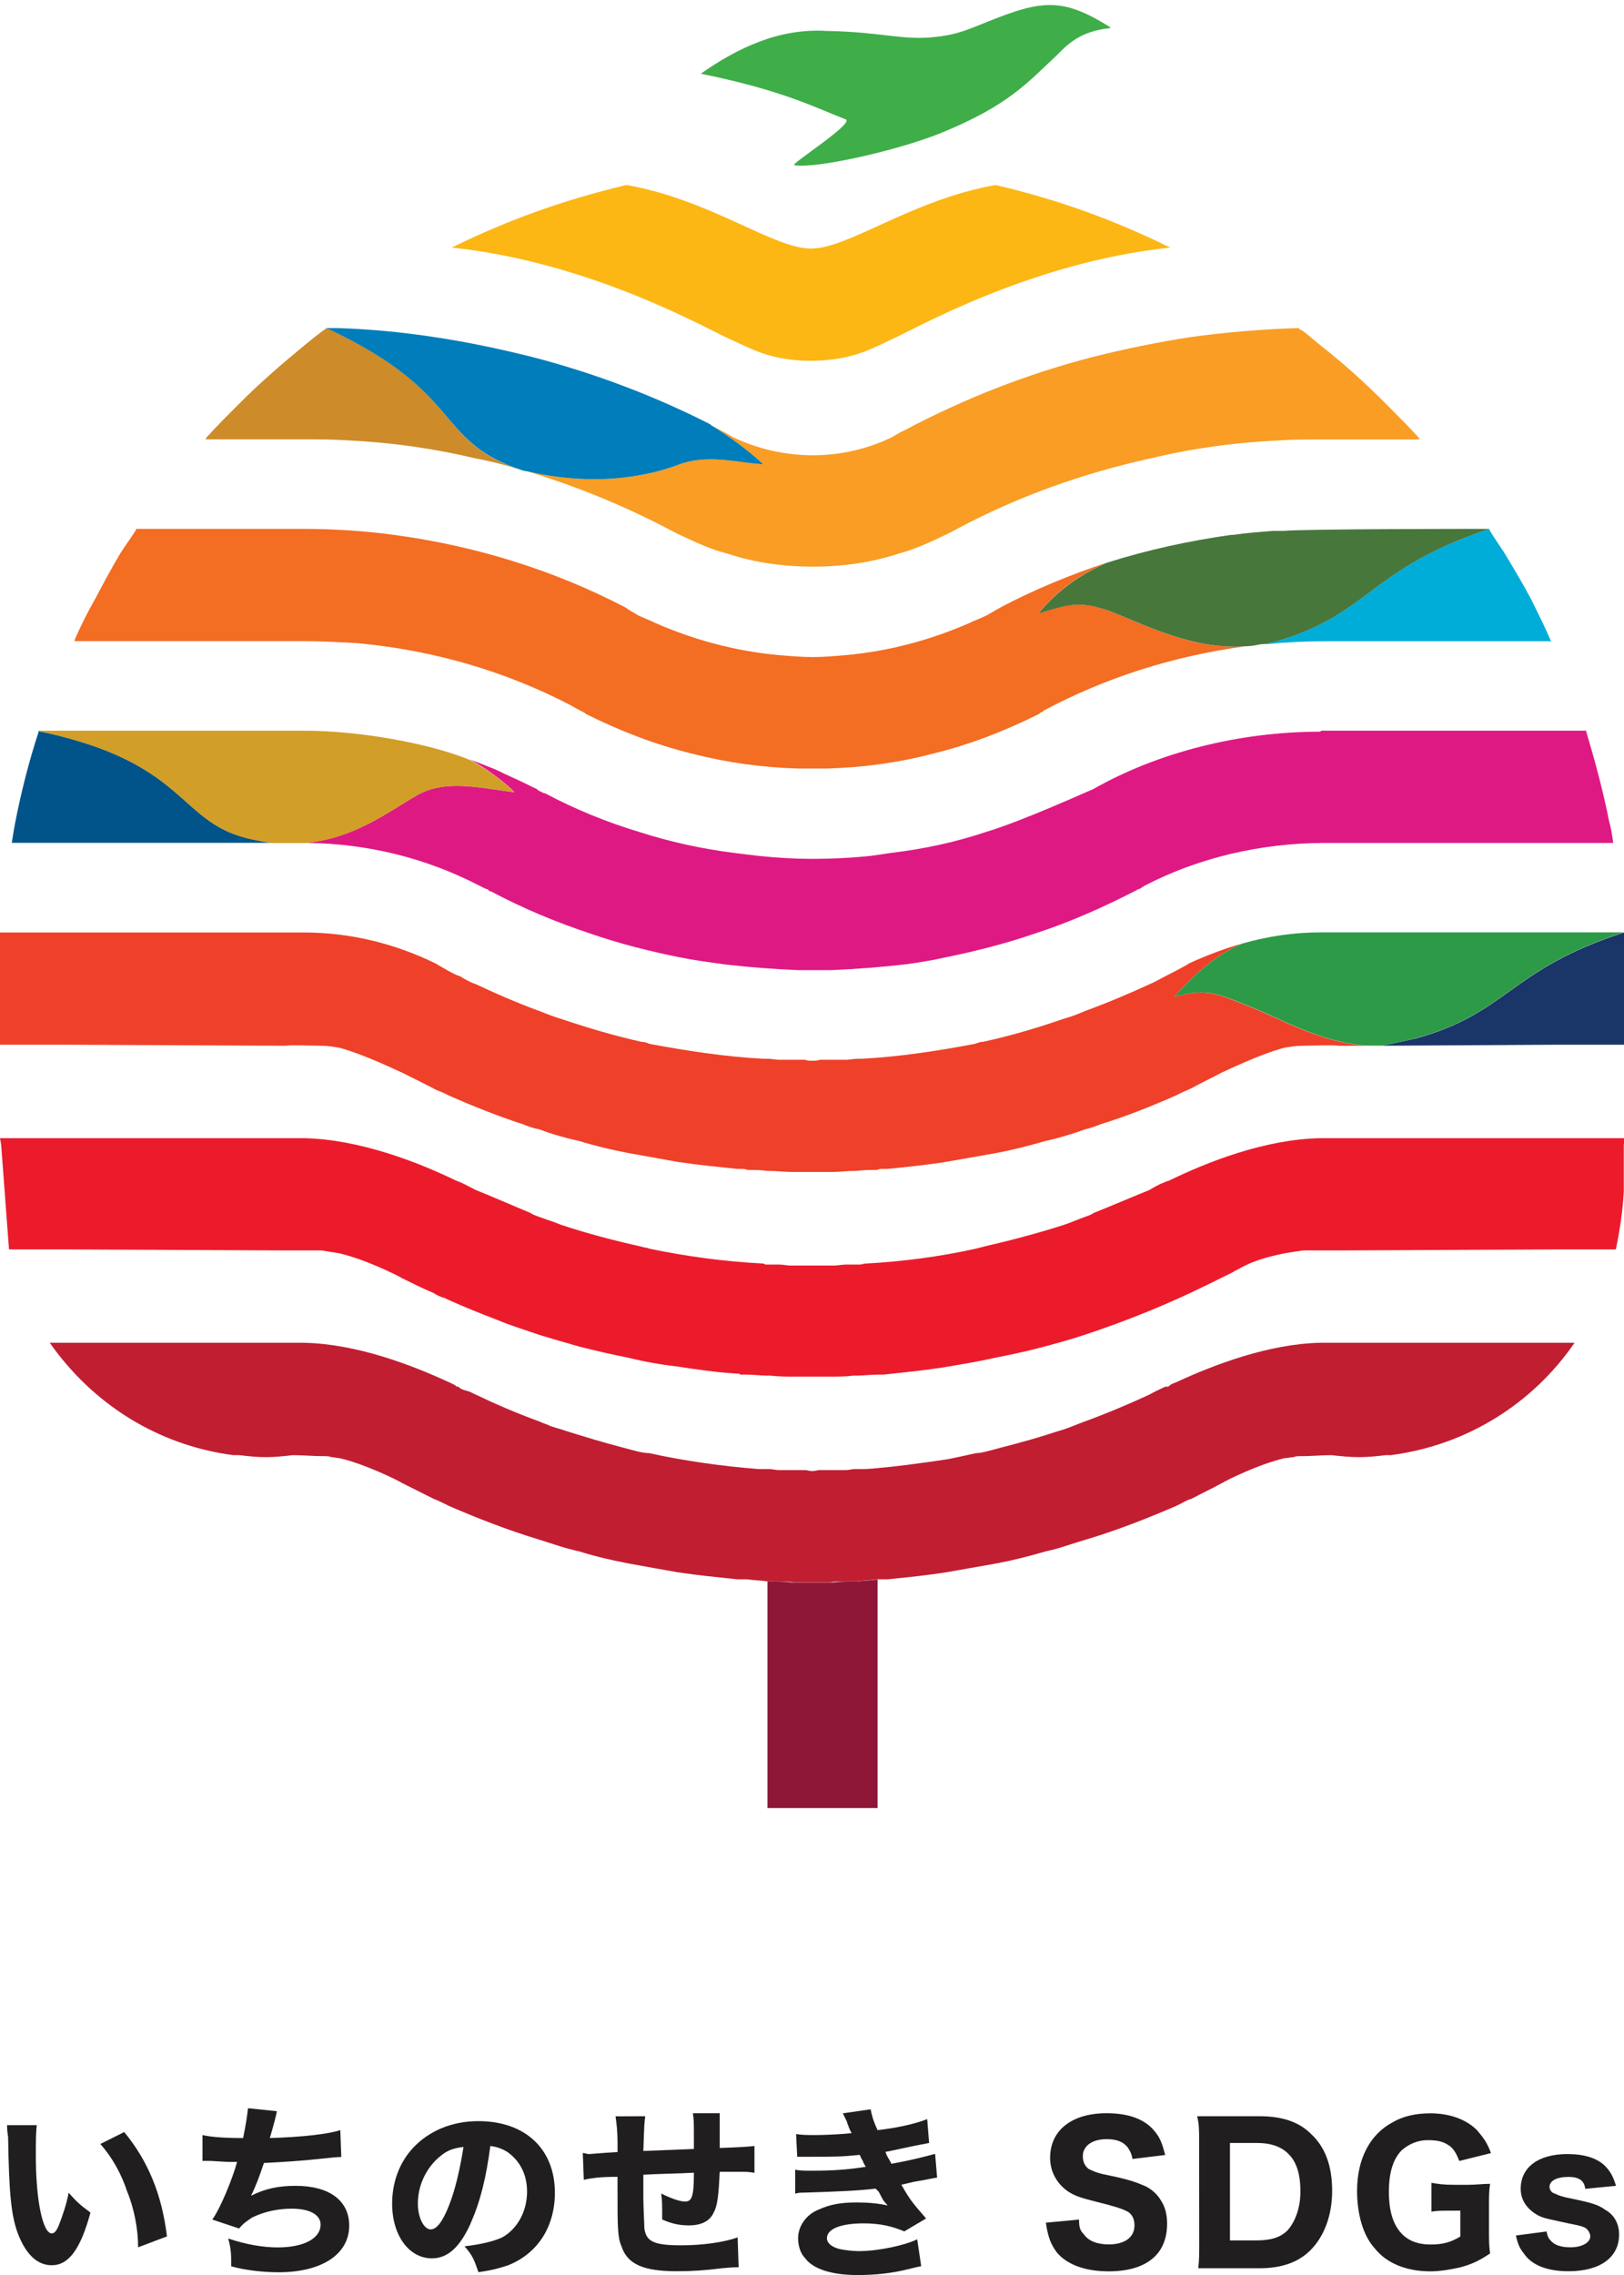 <?xml version="1.0" encoding="UTF-8"?>
<svg id="_レイヤー_2" data-name="レイヤー 2" xmlns="http://www.w3.org/2000/svg" xmlns:xlink="http://www.w3.org/1999/xlink" viewBox="0 0 162.26 227.19">
  <defs>
    <style>
      .cls-1, .cls-2, .cls-3, .cls-4, .cls-5, .cls-6, .cls-7, .cls-8, .cls-9, .cls-10, .cls-11, .cls-12, .cls-13, .cls-14, .cls-15, .cls-16, .cls-17, .cls-18, .cls-19, .cls-20, .cls-21, .cls-22, .cls-23, .cls-24, .cls-25, .cls-26, .cls-27 {
        fill: none;
      }

      .cls-2 {
        clip-path: url(#clippath-8);
      }

      .cls-3 {
        clip-path: url(#clippath-7);
      }

      .cls-4 {
        clip-path: url(#clippath-6);
      }

      .cls-5 {
        clip-path: url(#clippath-9);
      }

      .cls-6 {
        clip-path: url(#clippath-5);
      }

      .cls-7 {
        clip-path: url(#clippath-3);
      }

      .cls-8 {
        clip-path: url(#clippath-4);
      }

      .cls-9 {
        clip-path: url(#clippath-2);
      }

      .cls-10 {
        clip-path: url(#clippath-1);
      }

      .cls-28 {
        fill: #f99d24;
      }

      .cls-29 {
        fill: #005489;
      }

      .cls-30 {
        fill: #00add8;
      }

      .cls-31 {
        fill: #007dbb;
      }

      .cls-32 {
        fill: #eb1b2c;
      }

      .cls-33 {
        fill: #f36d23;
      }

      .cls-34 {
        fill: #fcb715;
      }

      .cls-35 {
        fill: #ef4029;
      }

      .cls-36 {
        fill: #8e1737;
      }

      .cls-37 {
        fill: #ce8b29;
      }

      .cls-38 {
        fill: #c11e32;
      }

      .cls-39 {
        fill: #d19e28;
      }

      .cls-40 {
        fill: #df1983;
      }

      .cls-41 {
        fill: #211e1f;
      }

      .cls-42 {
        fill: #3fae49;
      }

      .cls-43 {
        fill: #1a3567;
      }

      .cls-44 {
        fill: #48773b;
      }

      .cls-45 {
        fill: #2c9a46;
      }

      .cls-11 {
        clip-path: url(#clippath-13);
      }

      .cls-12 {
        clip-path: url(#clippath-14);
      }

      .cls-13 {
        clip-path: url(#clippath-12);
      }

      .cls-14 {
        clip-path: url(#clippath-11);
      }

      .cls-15 {
        clip-path: url(#clippath-18);
      }

      .cls-16 {
        clip-path: url(#clippath-19);
      }

      .cls-17 {
        clip-path: url(#clippath-17);
      }

      .cls-18 {
        clip-path: url(#clippath-16);
      }

      .cls-19 {
        clip-path: url(#clippath-10);
      }

      .cls-20 {
        clip-path: url(#clippath-15);
      }

      .cls-21 {
        clip-path: url(#clippath-25);
      }

      .cls-22 {
        clip-path: url(#clippath-22);
      }

      .cls-23 {
        clip-path: url(#clippath-23);
      }

      .cls-24 {
        clip-path: url(#clippath-24);
      }

      .cls-25 {
        clip-path: url(#clippath-21);
      }

      .cls-26 {
        clip-path: url(#clippath-20);
      }

      .cls-27 {
        clip-path: url(#clippath);
      }
    </style>
    <clipPath id="clippath">
      <rect class="cls-1" x=".7" y="212.2" width="15.97" height="13.99"/>
    </clipPath>
    <clipPath id="clippath-1">
      <rect class="cls-1" x="20.24" y="210.51" width="14.68" height="16.37"/>
    </clipPath>
    <clipPath id="clippath-2">
      <rect class="cls-1" x="39.18" y="211.8" width="16.27" height="15.08"/>
    </clipPath>
    <clipPath id="clippath-3">
      <rect class="cls-1" x="58.22" y="211" width="17.16" height="15.78"/>
    </clipPath>
    <clipPath id="clippath-4">
      <rect class="cls-1" x="79.45" y="210.61" width="14.18" height="16.57"/>
    </clipPath>
    <clipPath id="clippath-5">
      <rect class="cls-1" x="104.54" y="211" width="12.1" height="15.78"/>
    </clipPath>
    <clipPath id="clippath-6">
      <rect class="cls-1" x="119.61" y="211.3" width="13.49" height="15.18"/>
    </clipPath>
    <clipPath id="clippath-7">
      <rect class="cls-1" x="135.59" y="211" width="13.39" height="15.78"/>
    </clipPath>
    <clipPath id="clippath-8">
      <rect class="cls-1" x="151.45" y="215.08" width="10.32" height="11.71"/>
    </clipPath>
    <clipPath id="clippath-9">
      <rect class="cls-1" x="45.13" y="18.46" width="71.8" height="17.56"/>
    </clipPath>
    <clipPath id="clippath-10">
      <rect class="cls-1" x="70.02" width="40.96" height="16.88"/>
    </clipPath>
    <clipPath id="clippath-11">
      <rect class="cls-1" x="125.96" y="52.8" width="29.05" height="11.51"/>
    </clipPath>
    <clipPath id="clippath-12">
      <rect class="cls-1" x="7.44" y="52.8" width="117.03" height="23.92"/>
    </clipPath>
    <clipPath id="clippath-13">
      <rect class="cls-1" x="103.75" y="52.8" width="45.02" height="12.11"/>
    </clipPath>
    <clipPath id="clippath-14">
      <rect class="cls-1" x="0" y="113.64" width="162.26" height="23.82"/>
    </clipPath>
    <clipPath id="clippath-15">
      <rect class="cls-1" x="76.67" y="157.71" width="11" height="22.82"/>
    </clipPath>
    <clipPath id="clippath-16">
      <rect class="cls-1" x="0" y="93.1" width="136.67" height="23.92"/>
    </clipPath>
    <clipPath id="clippath-17">
      <rect class="cls-1" x="138.06" y="93.1" width="24.2" height="11.32"/>
    </clipPath>
    <clipPath id="clippath-18">
      <rect class="cls-1" x="117.33" y="93.1" width="44.93" height="11.32"/>
    </clipPath>
    <clipPath id="clippath-19">
      <rect class="cls-1" x="20.54" y="32.75" width="31.54" height="14.2"/>
    </clipPath>
    <clipPath id="clippath-20">
      <rect class="cls-1" x="52.67" y="32.75" width="89.17" height="23.82"/>
    </clipPath>
    <clipPath id="clippath-21">
      <rect class="cls-1" x="52.07" y="46.95" width=".59" height=".1"/>
    </clipPath>
    <clipPath id="clippath-22">
      <rect class="cls-1" x="32.63" y="32.75" width="43.64" height="15.09"/>
    </clipPath>
    <clipPath id="clippath-23">
      <rect class="cls-1" x="1.19" y="72.95" width="26.18" height="11.21"/>
    </clipPath>
    <clipPath id="clippath-24">
      <rect class="cls-1" x="29.76" y="72.95" width="131.41" height="23.92"/>
    </clipPath>
    <clipPath id="clippath-25">
      <rect class="cls-1" x="3.87" y="72.95" width="47.5" height="11.21"/>
    </clipPath>
  </defs>
  <g id="_レイヤー_1-2" data-name="レイヤー 1">
    <g>
      <g class="cls-27">
        <path class="cls-41" d="m3.68,212.2c-.1.69-.1,1.78-.1,3.07,0,4.46.7,7.74,1.59,7.74.3,0,.49-.3.7-.79.39-.99.79-2.18.99-3.27.79.89,1.09,1.18,2.18,1.98-1,3.67-2.18,5.26-3.87,5.26-1.39,0-2.48-1-3.27-2.88-.79-1.89-1-4.27-1.09-9.92-.1-.7-.1-.79-.1-1.19m11.7.69c2.38,2.88,3.77,6.25,4.27,10.42l-2.88,1.09c0-1.79-.39-3.87-1.09-5.56-.59-1.79-1.48-3.38-2.68-4.76l2.38-1.19Z"/>
      </g>
      <g class="cls-10">
        <path class="cls-41" d="m20.23,213.19c.89.2,2.18.3,4.06.3.3-1.49.4-2.18.49-2.98l2.88.3c0,.1-.2.99-.7,2.68,3.28-.1,5.85-.4,7.04-.79l.1,2.68q-.49,0-2.28.2c-1.88.2-3.37.29-5.45.4-.4,1.18-.79,2.28-1.29,3.27,1.39-.69,2.68-.99,4.46-.99,3.37,0,5.35,1.48,5.35,3.97,0,2.88-2.77,4.66-7.04,4.66-1.58,0-3.27-.19-4.75-.59,0-1.19,0-1.69-.3-2.78,1.78.6,3.47.89,4.96.89,2.58,0,4.27-.89,4.27-2.28,0-.99-1.1-1.59-2.88-1.59-1.39,0-2.77.3-3.97.89-.59.4-.89.6-1.29,1.09l-2.68-.89c.79-1.1,1.99-3.97,2.48-5.76h-.79c-.2,0-.3,0-1.88-.1h-.79"/>
      </g>
      <g class="cls-9">
        <path class="cls-41" d="m47.02,222.03c-1.09,2.38-2.29,3.47-3.87,3.47-2.28,0-3.97-2.28-3.97-5.46,0-2.08.69-4.06,2.08-5.56,1.58-1.69,3.86-2.68,6.54-2.68,4.66,0,7.64,2.77,7.64,7.15,0,3.37-1.69,6.05-4.66,7.24-.89.29-1.59.5-2.98.69-.4-1.19-.59-1.69-1.39-2.58,1.69-.2,2.88-.49,3.77-.89,1.58-.89,2.48-2.68,2.48-4.57,0-1.69-.69-3.07-1.98-3.97-.49-.3-.99-.5-1.69-.59-.4,3.07-.99,5.56-1.98,7.74m-2.98-6.75c-1.39,1.1-2.28,2.88-2.28,4.76,0,1.39.59,2.58,1.29,2.58.59,0,1.18-.79,1.78-2.28.69-1.69,1.18-3.97,1.49-5.95-.89.1-1.59.3-2.28.89Z"/>
      </g>
      <g class="cls-7">
        <path class="cls-41" d="m64.47,211.31c-.1.69-.1.8-.19,3.47q2.47-.1,5.05-.2v-.69c0-2.08,0-2.18-.1-2.88h2.68v3.47q2.87-.1,3.47-.2v2.68c-.6-.1-.79-.1-1.49-.1h-1.98c-.1,2.08-.2,3.37-.6,4.06-.39.89-1.29,1.29-2.47,1.29-.79,0-1.59-.1-2.68-.59v-.8c0-.59,0-1.1-.1-1.79.99.49,1.88.8,2.38.8.69,0,.89-.5.89-2.88-1.69.1-3.37.1-5.05.2v2.29c0,.99.1,2.68.1,3.07.19,1.29.89,1.69,3.67,1.69,2.18,0,4.27-.3,5.65-.79l.1,2.98q-.7,0-1.69.1c-1.49.2-2.98.3-4.46.3-3.37,0-4.96-.7-5.55-2.48-.4-.89-.4-1.98-.4-5.46v-1.49c-1.59,0-2.48.1-3.37.3l-.1-2.68c.2,0,.4.11.59.11s1.19-.11,2.88-.2v-.8c0-1.48-.11-2.08-.2-2.77"/>
      </g>
      <g class="cls-8">
        <path class="cls-41" d="m79.54,213.09c.59.1,1.19.1,1.98.1,1.09,0,2.78-.1,3.58-.19q-.1-.11-.3-.6c0-.1-.1-.2-.2-.59-.2-.4-.29-.6-.39-.79l2.78-.4c.1.49.19.99.69,2.08,1.78-.2,3.67-.59,4.96-1.1l.19,2.38c-2.18.4-3.76.8-4.36.89.2.59.3.59.6,1.19,2.17-.4,3.27-.7,4.36-.99l.2,2.38c-.3,0-.99.2-2.28.4q-.89.2-1.29.3c.89,1.58,1.18,1.88,2.47,3.37l-2.18,1.29c-1.18-.5-2.38-.8-4.06-.8-2.38,0-3.67.59-3.67,1.48,0,.5.49.89,1.29,1.09.49.1,1.29.2,1.88.2,1.99,0,4.66-.59,5.85-1.18l.4,2.68q-.49.1-1.29.3c-1.58.4-3.27.59-5.05.59-2.58,0-4.46-.59-5.26-1.69-.49-.49-.7-1.29-.7-1.99,0-1.18.8-2.38,2.09-2.87,1.09-.5,2.18-.7,3.77-.7,1.18,0,2.18.1,3.07.3-.11-.2-.2-.2-.4-.5-.2-.29-.2-.39-.49-.89q-.2-.2-.3-.29c-1.69.2-3.57.29-7.14.4-.4,0-.49,0-.89.1v-2.39c.49.1.79.1,1.79.1,1.88,0,3.47-.1,5.26-.39-.11-.2-.2-.3-.3-.6-.2-.3-.2-.4-.3-.59-1.88.19-2.47.19-5.45.19h-.8"/>
      </g>
      <g class="cls-6">
        <path class="cls-41" d="m107.81,221.63c0,.79.1,1.09.49,1.48.49.7,1.39,1,2.48,1,1.58,0,2.57-.7,2.57-1.89,0-.59-.19-1.09-.69-1.39-.6-.3-1.19-.5-3.17-.99-1.59-.4-2.18-.6-2.88-1.09-1.09-.8-1.69-1.99-1.69-3.28,0-2.77,2.18-4.46,5.65-4.46,2.18,0,3.87.59,4.86,1.88.49.6.7,1.19.99,2.29l-3.27.4c-.1-.6-.3-.89-.5-1.19-.49-.59-1.19-.79-2.08-.79-1.48,0-2.38.7-2.38,1.69,0,.59.2.99.59,1.29.4.19.8.4,1.78.59,1.99.4,2.88.7,3.57,1,.8.29,1.49.89,1.88,1.58.4.6.6,1.39.6,2.29,0,3.07-2.08,4.76-5.85,4.76-2.38,0-4.17-.7-5.16-1.88-.59-.8-.89-1.49-1.1-2.98"/>
      </g>
      <g class="cls-4">
        <path class="cls-41" d="m119.81,213.79c0-1.09,0-1.69-.2-2.48h6.25c2.28,0,3.97.59,5.15,1.79,1.39,1.29,2.09,3.17,2.09,5.65s-.8,4.57-2.18,5.95c-1.19,1.19-2.87,1.79-5.05,1.79h-6.15c.1-.79.1-1.39.1-2.58m5.75-.2c1.39,0,2.38-.3,3.07-1,.79-.89,1.29-2.28,1.29-3.87,0-1.78-.4-2.98-1.19-3.76-.69-.7-1.69-1.1-3.17-1.1h-2.68v9.73h2.68Z"/>
      </g>
      <g class="cls-3">
        <path class="cls-41" d="m144.91,220.74c-.89,0-1.29,0-1.89.1v-2.88c.7.11,1.1.2,2.39.2h1.18c.89,0,1.59-.1,2.29-.1-.11.69-.11,1.29-.11,2.38v1.99c0,1.29,0,1.79.11,2.58-1.19.8-1.89,1.09-2.98,1.39-.89.2-1.99.4-2.98.4-2.38,0-4.36-.79-5.55-2.28-1.19-1.29-1.78-3.47-1.78-5.76,0-3.17,1.28-5.65,3.57-6.85.99-.59,2.28-.89,3.76-.89,1.88,0,3.57.59,4.66,1.69.59.7.99,1.19,1.39,2.28l-3.17.79c-.3-.79-.6-1.29-1.09-1.59-.59-.39-1.19-.49-2.08-.49-.99,0-1.88.4-2.57,1-.89.89-1.29,2.28-1.29,4.16s.4,3.18,1.18,4.07c.7.8,1.69,1.19,2.98,1.19,1.19,0,1.99-.2,2.98-.8v-2.58"/>
      </g>
      <g class="cls-2">
        <path class="cls-41" d="m154.52,222.82c.1.49.2.69.4.89.4.49,1.09.69,1.99.69,1.18,0,1.98-.49,1.98-1.09,0-.3-.2-.6-.4-.79-.29-.2-.69-.3-1.69-.49-1.78-.4-2.47-.49-3.07-.79-1.1-.59-1.79-1.49-1.79-2.68,0-2.18,1.79-3.47,4.66-3.47,1.69,0,2.88.39,3.67,1.09.6.59.89,1.09,1.19,2.08l-3.07.3c-.1-.8-.59-1.19-1.69-1.19-1.18,0-1.88.4-1.88.99,0,.3.19.6.59.7.4.2.7.3,1.69.49,1.88.4,2.58.59,3.28,1.1.89.49,1.39,1.39,1.39,2.47,0,2.29-1.89,3.67-5.06,3.67-2.08,0-3.67-.59-4.46-1.78-.4-.5-.59-.89-.79-1.79"/>
      </g>
      <g class="cls-5">
        <path class="cls-34" d="m99.48,18.47c-8.43,1.49-14.68,6.35-18.45,6.35s-10.01-4.87-18.44-6.35c-6.25,1.49-11.8,3.47-17.46,6.25,14.08,1.49,25.69,8.24,27.77,9.13,2.58,1.19,4.16,2.09,7.93,2.18h.4c3.76-.1,5.45-.99,7.93-2.18,2.08-.89,13.69-7.64,27.76-9.13-5.65-2.77-11.11-4.76-17.45-6.25"/>
      </g>
      <g class="cls-19">
        <path class="cls-42" d="m110.39,2.39c-3.47-2.09-5.56-2.38-9.13-1.19-3.76,1.29-4.86,2.18-7.73,2.48-3.28.4-5.36-.49-10.91-.59-4.76-.3-8.92,1.69-12.6,4.27,8.33,1.69,11.61,3.47,14.48,4.56.89.4-5.55,4.47-5.15,4.57,1.98.4,10.11-1.39,14.57-3.17,6.85-2.78,8.73-5.06,11.71-7.84.89-.89,2.18-2.38,5.35-2.68-.2-.2-.4-.3-.59-.4"/>
      </g>
      <g class="cls-14">
        <path class="cls-30" d="m154.92,63.92c-.59-1.39-1.29-2.77-1.98-4.16-.79-1.49-1.69-2.98-2.58-4.47-.5-.79-1.1-1.59-1.59-2.48-12.1,4.07-11.8,8.44-21.22,11.22-.49.1-.99.29-1.58.29h.59c1.99-.2,3.87-.29,5.85-.29h22.61"/>
      </g>
      <g class="cls-13">
        <path class="cls-33" d="m110.68,60.94c-2.97-.99-3.86-.59-6.94.3,2.08-2.48,4.36-3.97,6.84-5.06-3.57,1.19-7.24,2.68-10.61,4.47-.49.29-.89.5-1.39.8-.59.29-1.19.49-1.79.79-3.87,1.68-7.93,2.77-12.2,3.17-1.18.1-2.28.2-3.37.2s-2.28-.1-3.47-.2c-4.27-.4-8.33-1.49-12.2-3.17-.59-.3-1.18-.5-1.78-.79-.49-.3-.89-.5-1.29-.8-7.24-3.77-15.07-6.16-23.11-7.24-2.97-.4-6.04-.6-9.02-.6H13.59v.1c-.49.79-1.09,1.58-1.59,2.38-.89,1.49-1.68,2.98-2.47,4.47-.79,1.39-1.49,2.77-2.08,4.16v.1h22.91c1.78,0,3.57.1,5.35.2,7.54.7,14.77,2.78,21.42,6.26.49.3.89.49,1.29.7l.1.1c3.37,1.69,6.94,3.07,10.6,3.97,3.47.89,7.04,1.39,10.61,1.49h2.88c3.67-.1,7.24-.6,10.61-1.49,3.67-.89,7.24-2.28,10.61-3.97l.1-.1c.1,0,.1-.1.2-.1,0,0,.1,0,.1-.1,6.15-3.28,12.89-5.46,20.23-6.45-5.45.4-10.31-2.28-13.78-3.58"/>
      </g>
      <g class="cls-11">
        <path class="cls-44" d="m148.77,52.81h-.69c-1.39,0-17.56,0-19.84.2h-.99c-1.39.1-2.68.2-4.06.4h-.2c-4.16.59-8.33,1.49-12.4,2.78-2.47,1.09-4.76,2.58-6.84,5.06,3.07-.89,3.97-1.29,6.94-.3,3.47,1.3,8.33,3.97,13.78,3.58.5,0,1-.1,1.49-.2.59,0,1.09-.2,1.58-.29,9.43-2.78,9.13-7.15,21.22-11.22"/>
      </g>
      <g class="cls-12">
        <path class="cls-32" d="m162.26,114.25v-.6h-30.35c-5.55.11-11.3,2.38-15.17,4.27h-.1l-.1.11v-.11l-.11.11c-.59.2-1.09.49-1.58.79-1.49.6-3.57,1.49-5.56,2.29-.29.2-.59.29-.89.4-.79.29-1.48.59-2.08.79-2.48.79-5.05,1.49-7.63,2.08-.4.1-.79.2-1.18.3-3.58.8-7.34,1.29-11.01,1.49-.2,0-.4.1-.6.1h-1.39c-.4,0-.8.1-1.18.1h-4.36c-.3,0-.7-.1-1.1-.1h-1.39l-.2-.1c-3.87-.2-7.64-.7-11.41-1.49-.2-.1-.49-.1-.79-.2-2.68-.6-5.35-1.29-8.03-2.18-.7-.3-1.39-.5-2.18-.79-.3-.11-.59-.2-.89-.4-1.88-.79-3.97-1.69-5.45-2.29-.6-.29-1.1-.59-1.59-.79l-.1-.11v.11c-.1,0-.1-.11-.1-.11h-.11c-3.86-1.88-9.72-4.16-15.27-4.27H0l.11.6.79,10.51h6.15l21.52.1h3.57c.59.1,1.19.2,1.78.29,2.58.6,5.75,2.18,6.25,2.48.99.49,1.99.99,3.17,1.49.3.2.7.4,1.09.49l.4.2c1.58.7,3.27,1.39,4.86,1.99,1.39.59,2.77.99,4.16,1.48,1.29.4,2.68.79,4.06,1.19,1.59.4,3.28.79,4.86,1.1,1.59.4,3.28.69,4.96.89,1.99.3,3.97.59,5.95.7.1,0,.2,0,.29.1h.7c.7,0,1.29.1,1.99.1h.29c.89.1,1.69.1,2.48.1h3.37c.89,0,1.69,0,2.48-.1h.3c.69,0,1.39-.1,2.08-.1h.6c1.88-.2,3.86-.4,5.85-.7,1.78-.3,3.57-.59,5.35-.99,1.48-.3,2.98-.6,4.46-1,1.48-.39,2.98-.79,4.46-1.29,3.57-1.18,7.14-2.58,10.51-4.16,1.29-.6,2.68-1.29,4.27-2.08.29-.2.59-.3.89-.49,1.28-.7,2.77-1.09,4.26-1.4.6-.1,1.19-.2,1.88-.29h3.58l21.42-.1h6.25c.4-1.88.7-3.87.8-5.85v-4.66m-41.36,12.1h0,0Z"/>
      </g>
      <g class="cls-20">
        <path class="cls-36" d="m85.6,157.91h-.3c-.7,0-1.29,0-1.98.1h-4.27c-.7-.1-1.39-.1-2.08-.1h-.29v22.63h11v-22.82h-.1c-.69.1-1.29.1-1.98.19"/>
      </g>
      <path class="cls-38" d="m131.91,134.08h0c-5.15.11-10.61,2.18-14.48,3.98-.3.1-.5.2-.7.4h-.3c-.59.29-1.09.5-1.58.79-1.69.79-4.27,1.89-6.45,2.68-.79.29-1.48.59-2.08.79-.69.2-1.28.4-1.88.59-1.88.59-3.87,1.09-5.75,1.59-.4.1-.79.2-1.18.2-.89.2-1.79.4-2.78.6-2.68.4-5.45.79-8.23.99h-1.1c-.29,0-.59.1-.89.1h-2.58c-.29,0-.5.1-.69.1h-.1c-.3,0-.5-.1-.7-.1h-2.58c-.4,0-.69-.1-.99-.1h-1.1c-3.67-.3-7.33-.8-10.9-1.59-.4,0-.89-.1-1.29-.2-1.88-.49-3.77-1-5.65-1.59-.69-.2-1.29-.4-1.88-.59-.3-.1-.7-.2-.99-.3-.4-.2-.79-.3-1.19-.49-2.18-.79-4.27-1.69-6.35-2.68-.2-.1-.4-.2-.6-.29-.4-.11-.69-.2-.89-.3-.1-.1-.19-.1-.19-.2h-.2c-.2-.2-.49-.3-.69-.4-3.87-1.79-9.32-3.87-14.58-3.98H4.97c4.26,6.06,10.71,10.22,18.34,11.22h.59c.89.1,1.69.2,2.68.2.89,0,1.79-.1,2.68-.2.89,0,2.18.1,2.88.1h.3c.2,0,.39,0,.69.1.3,0,.5.1.79.1,2.58.6,5.75,2.18,6.25,2.48.99.5,1.99,1,3.17,1.59.3.1.7.3,1.09.49l.4.2c2.97,1.29,6.04,2.47,9.02,3.37,1.29.4,2.68.9,4.06,1.19,1.59.5,3.28.89,4.86,1.19,1.59.3,3.28.59,4.96.89,1.99.3,3.97.49,5.95.7h.99c.59.1,1.29.1,1.99.2h.29c.8,0,1.69,0,2.48.1h3.37c.8-.1,1.59-.1,2.39-.1h.4c.69-.1,1.29-.1,1.98-.2h1.1c1.98-.2,3.97-.4,5.85-.7,1.69-.3,3.37-.59,5.06-.89,1.59-.3,3.17-.7,4.86-1.19,1.39-.29,2.68-.79,4.07-1.19,2.98-.89,6.05-2.08,9.03-3.37l.4-.2c.4-.2.69-.4,1.09-.49,1.1-.59,2.18-1.09,3.08-1.59.49-.3,3.67-1.88,6.25-2.48.3,0,.6-.1.89-.1.2-.1.49-.1.7-.1h.29c.6,0,1.99-.1,2.78-.1.89.1,1.88.2,2.77.2s1.79-.1,2.68-.2h.5c7.63-1,14.18-5.16,18.35-11.22h-25.3m-90.65,12.7h0,0Zm79.54,0h0,0Zm0,0h0,0Z"/>
      <g class="cls-18">
        <path class="cls-35" d="m117.33,99.55c2.09-2.38,4.36-4.36,6.85-5.35-1.78.49-3.57,1.18-5.35,1.98-.4.3-2.38,1.29-2.38,1.29-.59.3-1.09.6-1.58.8-1.69.79-4.27,1.89-6.45,2.68-.69.3-1.48.6-2.18.79-2.58.89-5.26,1.69-8.03,2.29-.3,0-.49.1-.8.2-3.67.7-7.54,1.29-11.3,1.49h-.4c-.4,0-.79.1-1.19.1h-2.58c-.29.1-.5.1-.79.1-.2,0-.5,0-.7-.1h-2.58c-.4,0-.79-.1-1.18-.1h-.4c-3.87-.2-7.64-.79-11.41-1.49-.2-.1-.49-.2-.79-.2-2.68-.6-5.35-1.39-8.03-2.29-.7-.2-1.39-.49-2.18-.79-2.18-.79-4.66-1.88-6.34-2.68-.6-.2-1.1-.49-1.59-.8-.4-.1-.7-.29-1.09-.49-.5-.3-.89-.5-1.39-.8-4.06-1.98-8.53-3.07-13.09-3.07H0v11.21h7.04l21.52.1c.5-.1,2.68,0,3.57,0,.59,0,1.19.1,1.78.2,2.58.7,5.75,2.28,6.25,2.48.99.49,1.99.99,3.17,1.59.3.2.7.29,1.09.49l.4.2c2.48,1.09,4.96,2.08,7.43,2.88.5.2,1,.4,1.59.49,1.29.49,2.68.89,4.06,1.19,1.59.49,3.28.89,4.86,1.19,1.59.29,3.28.59,4.96.89,1.99.3,3.97.49,5.95.7h.4c.2,0,.4,0,.59.1.7,0,1.39,0,1.99.1h.29c.7,0,1.39.1,2.08.1h4.27c.69,0,1.28-.1,1.98-.1h.3c.69-.1,1.39-.1,2.08-.1.2-.1.3-.1.5-.1h.5c1.98-.2,3.97-.4,5.85-.7,1.69-.3,3.37-.6,5.05-.89,1.59-.3,3.17-.7,4.86-1.19,1.39-.3,2.68-.7,4.06-1.19.5-.1,1-.3,1.49-.49,2.58-.8,5.05-1.78,7.54-2.88l.4-.2c.4-.2.69-.3,1.09-.49,1.09-.6,2.18-1.1,3.07-1.59.49-.2,3.67-1.78,6.25-2.48.6-.1,1.19-.2,1.88-.2.89,0,2.98-.1,3.58,0h2.87c-4.86-.3-9.02-2.88-12.2-4.07-2.97-1.19-4.06-1.69-7.14-.79m-75.97,6.25h0,0Zm79.54,0h0,0Z"/>
      </g>
      <g class="cls-17">
        <path class="cls-43" d="m141.34,103.72c-.5.1-2.68.59-3.28.7l17.16-.1h7.04v-11.21c-11.6,3.77-11.5,8.04-20.92,10.62"/>
      </g>
      <g class="cls-15">
        <path class="cls-45" d="m162.26,93.1h-30.35c-2.68,0-5.26.4-7.73,1.1-2.48.99-4.76,2.98-6.85,5.35,3.07-.89,4.17-.4,7.14.79,3.18,1.19,7.34,3.77,12.2,4.07h1.39c.6-.1,2.77-.6,3.28-.7,9.42-2.58,9.32-6.85,20.92-10.62"/>
      </g>
      <g class="cls-16">
        <path class="cls-37" d="m32.63,32.76c-.59.4-1.69,1.29-2.28,1.78-2.18,1.79-4.36,3.67-6.34,5.66-1.09,1.09-2.29,2.28-3.37,3.47l-.1.2h9.82c1.39,0,2.87,0,4.36.1,4.26.2,8.53.79,12.69,1.78,1.59.3,3.18.69,4.66,1.19-8.83-2.98-5.45-7.64-19.44-14.2"/>
      </g>
      <g class="cls-26">
        <path class="cls-28" d="m141.73,43.68c-1.09-1.19-2.28-2.38-3.37-3.47-1.99-1.99-4.06-3.87-6.35-5.66-.59-.49-1.18-.99-1.68-1.39l-.3-.2c-.1,0-.2-.1-.3-.2-3.57.11-7.14.4-10.71.89-3.27.5-6.64,1.19-9.82,1.99-6.55,1.69-12.89,4.17-18.85,7.34-.49.2-.89.5-1.28.7-2.48,1.19-5.16,1.78-7.84,1.78s-5.46-.59-7.93-1.78c-.4-.2-.8-.49-1.29-.7-.3-.2-.59-.29-.89-.49,2.08,1.29,3.87,2.68,5.16,3.87-2.88-.2-5.65-1.09-8.63.1-2.68,1-5.65,1.39-8.23,1.39-3.28,0-5.86-.6-6.75-.79,4.86,1.48,9.52,3.37,14.08,5.75.4.2.89.5,1.39.7,1.49.7,2.98,1.39,4.57,1.78,2.68.89,5.55,1.29,8.53,1.29s5.75-.4,8.53-1.29c1.48-.4,3.07-1.09,4.46-1.78.49-.2.99-.49,1.39-.7,6.15-3.27,12.6-5.56,19.34-7.04,4.16-1,8.43-1.59,12.79-1.79,1.39-.1,2.87-.1,4.26-.1h9.82"/>
      </g>
      <g class="cls-25">
        <path class="cls-45" d="m52.37,46.96c0,.1.1.1.29.1-.2,0-.4-.1-.59-.1h.3"/>
      </g>
      <g class="cls-22">
        <path class="cls-31" d="m71.11,42.49s-.1,0-.1-.1c-5.65-2.88-11.71-5.16-17.86-6.75-3.17-.79-6.44-1.49-9.82-1.99-3.17-.49-6.44-.79-9.61-.89h-1.09c13.99,6.55,10.61,11.22,19.54,14.2.1,0,.3.1.49.1.89.2,3.47.79,6.75.79,2.57,0,5.55-.4,8.23-1.39,2.98-1.18,5.75-.29,8.63-.1-1.29-1.19-3.07-2.58-5.16-3.87"/>
      </g>
      <g class="cls-23">
        <path class="cls-29" d="m23.9,83.47c-5.26-1.69-5.75-5.95-14.68-9.03-1.48-.49-3.17-.99-5.15-1.39q-.1,0-.2-.1v.1c-.99,2.98-1.78,6.15-2.38,9.23-.11.59-.2,1.18-.3,1.78v.1h26.18-.29c-1.19-.2-2.29-.4-3.18-.7"/>
      </g>
      <g class="cls-24">
        <path class="cls-40" d="m161.17,84.07c-.1-.7-.2-1.39-.4-2.08-.59-2.98-1.39-5.95-2.28-8.93v-.1h-26.48l-.1.1c-8.13,0-16.26,2.08-22.71,5.75-.3.1-7.04,3.18-10.71,4.27-2.98,1-6.15,1.69-9.42,2.08-.7.11-1.39.2-2.08.3-1.88.2-3.87.3-5.75.3-1.79,0-3.57-.1-5.46-.3-.79-.1-1.68-.19-2.47-.3-3.17-.4-6.34-1.09-9.42-2.08-3.28-.99-6.45-2.28-9.43-3.87h-.1c-.2-.1-.4-.2-.59-.29l-.1-.1c-.11-.1-.2-.1-.4-.2-.11,0-.11-.1-.2-.1-1.18-.6-2.38-1.1-3.57-1.69-.79-.3-1.69-.7-2.58-1,1.29.6,4.06,2.68,4.46,3.28-3.67-.49-6.94-1.29-9.72.3-3.07,1.78-6.25,4.27-11.11,4.76h-.79,1.09c5.95.1,11.6,1.49,16.86,4.17.4.19.7.4,1.1.49v.1l.29.1c3.17,1.69,6.55,3.08,9.82,4.17,2.88,1,5.95,1.78,8.93,2.38,1.48.3,2.97.5,4.36.69,2.48.3,5.06.5,7.54.6h3.28c2.47-.1,5.05-.3,7.63-.6,1.29-.19,2.58-.39,3.87-.69,2.98-.6,6.04-1.39,8.92-2.38,3.37-1.09,6.74-2.58,10.02-4.27h.1v-.1c.2,0,.3-.1.49-.19.1-.11.2-.11.3-.2,5.35-2.78,11.6-4.27,18.04-4.27h28.76"/>
      </g>
      <g class="cls-21">
        <path class="cls-39" d="m46.81,75.83c-3.87-1.58-10.81-2.87-16.46-2.87H3.87q.1.1.2.1c1.98.4,3.67.89,5.15,1.39,8.92,3.07,9.42,7.34,14.68,9.03.89.3,1.99.5,3.18.7h2.68-1.19,1.98c4.86-.49,8.03-2.98,11.11-4.76,2.78-1.59,6.05-.79,9.72-.3-.4-.59-3.17-2.68-4.56-3.28"/>
      </g>
    </g>
  </g>
</svg>